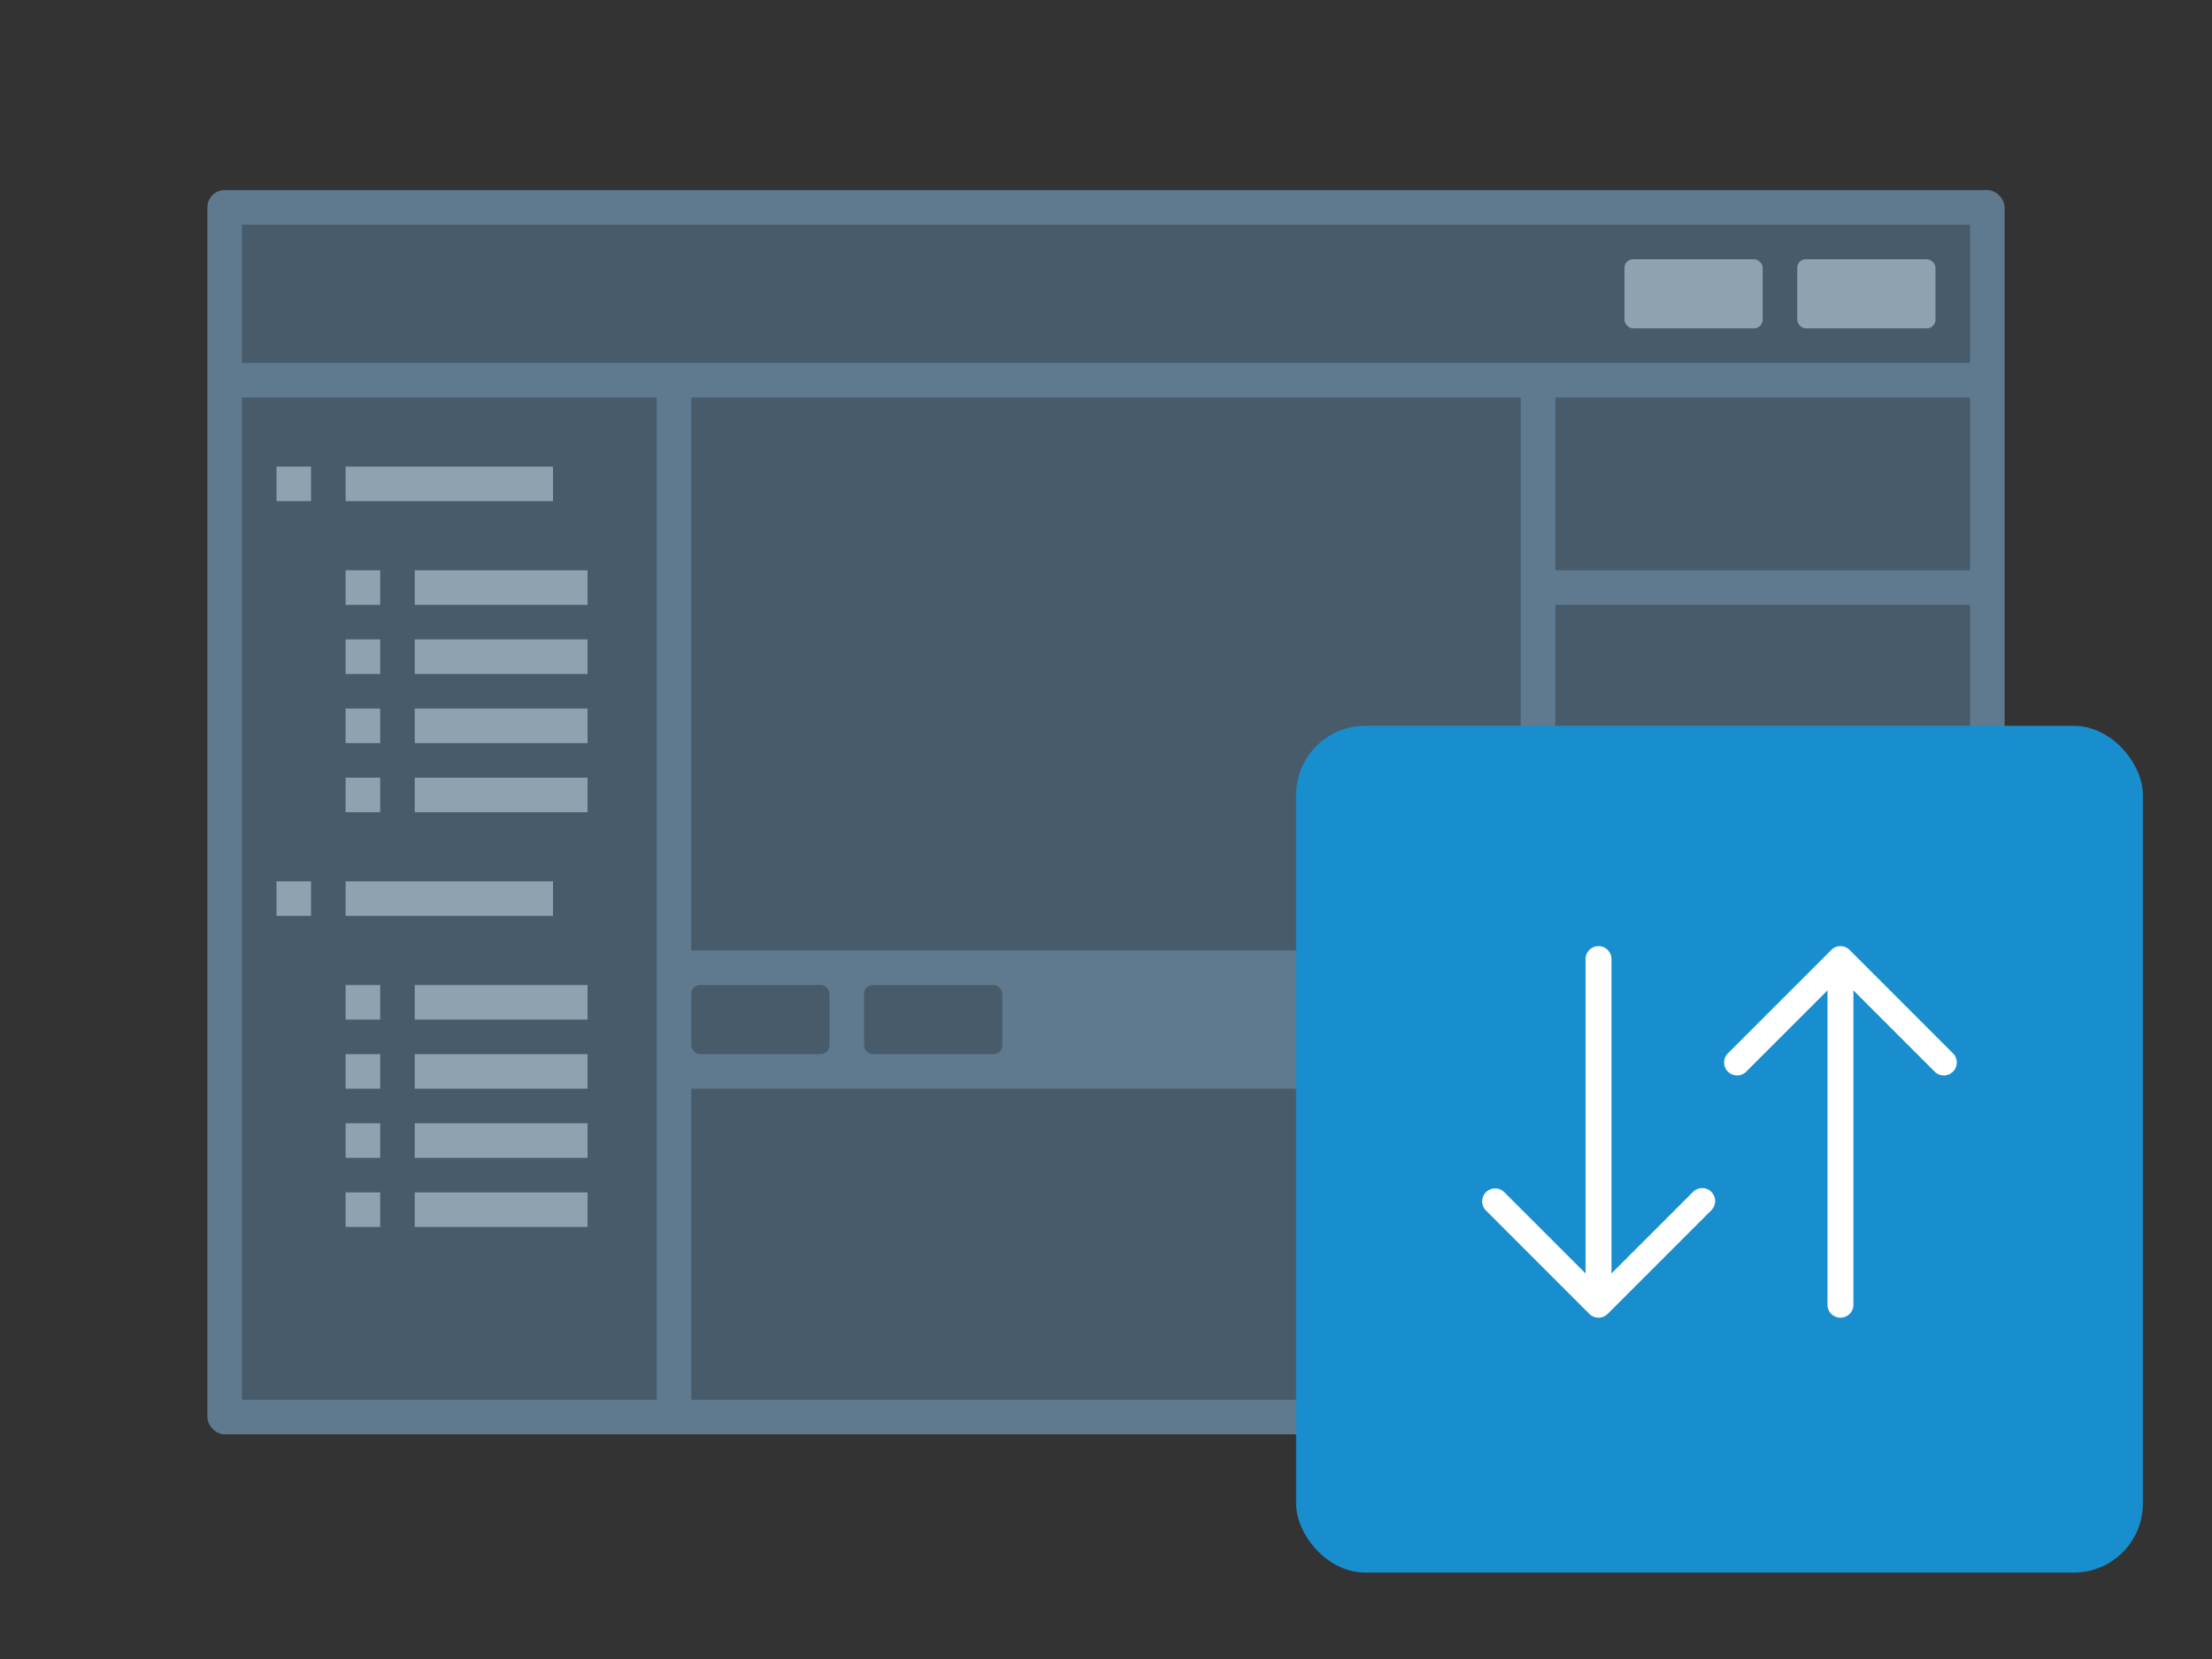 <svg xmlns="http://www.w3.org/2000/svg" xmlns:xlink="http://www.w3.org/1999/xlink" viewBox="0 0 128 96"><rect x="0" y="0" width="128" height="96" fill="#333333" stroke="none"/><defs><symbol id="a" data-name="icon_arrow-up-down" viewBox="0 0 49 49"><path fill="none" d="M0 0h49v49H0z"/><path d="M24.03 26.97a.749.749 0 0 0-1.06 0l-4.72 4.719V13.5a.75.75 0 0 0-1.5 0v18.189l-4.72-4.719a.75.75 0 0 0-1.06 1.06l6 6a.748.748 0 0 0 1.06 0l6-6a.749.749 0 0 0 0-1.06zm14-8l-6-6a.749.749 0 0 0-1.06 0l-6 6a.75.75 0 0 0 1.06 1.06l4.72-4.719V33.5a.75.75 0 0 0 1.5 0V15.311l4.72 4.719a.75.75 0 0 0 1.06-1.06z" fill="#fff"/></symbol></defs><rect x="12" y="11" width="104" height="72" rx="1" ry="1" fill="#5F7A8F"/><path fill="#475B6B" d="M40 63h48v18H40zM14 23h24v58H14zm76 0h24v10H90zm0 44h24v14H90zm0-32h24v30H90z"/><path fill="#8FA2B0" d="M20 27h12v2H20zm-4 0h2v2h-2zm8 6h10v2H24zm0 4h10v2H24zm0 4h10v2H24zm-4-8h2v2h-2zm0 4h2v2h-2zm0 4h2v2h-2zm4 4h10v2H24zm-4 0h2v2h-2zm0 12h2v2h-2zm0 4h2v2h-2zm0 4h2v2h-2zm0-14h12v2H20zm-4 0h2v2h-2zm8 6h10v2H24zm0 4h10v2H24zm0 4h10v2H24zm-4 4h2v2h-2zm4 0h10v2H24z"/><path fill="#475B6B" d="M14 13h100v8H14z"/><rect x="104" y="15" width="8" height="4" rx=".5" ry=".5" fill="#8FA2B0"/><rect x="94" y="15" width="8" height="4" rx=".5" ry=".5" fill="#8FA2B0"/><path fill="#475B6B" d="M40 23h48v32H40z"/><rect x="40" y="57" width="8" height="4" rx=".5" ry=".5" fill="#475B6B"/><rect x="50" y="57" width="8" height="4" rx=".5" ry=".5" fill="#475B6B"/><rect x="75" y="42" width="49" height="49" rx="4" ry="4" fill="#198ece"/><use width="49" height="49" transform="translate(75 42)" xlink:href="#a"/></svg>